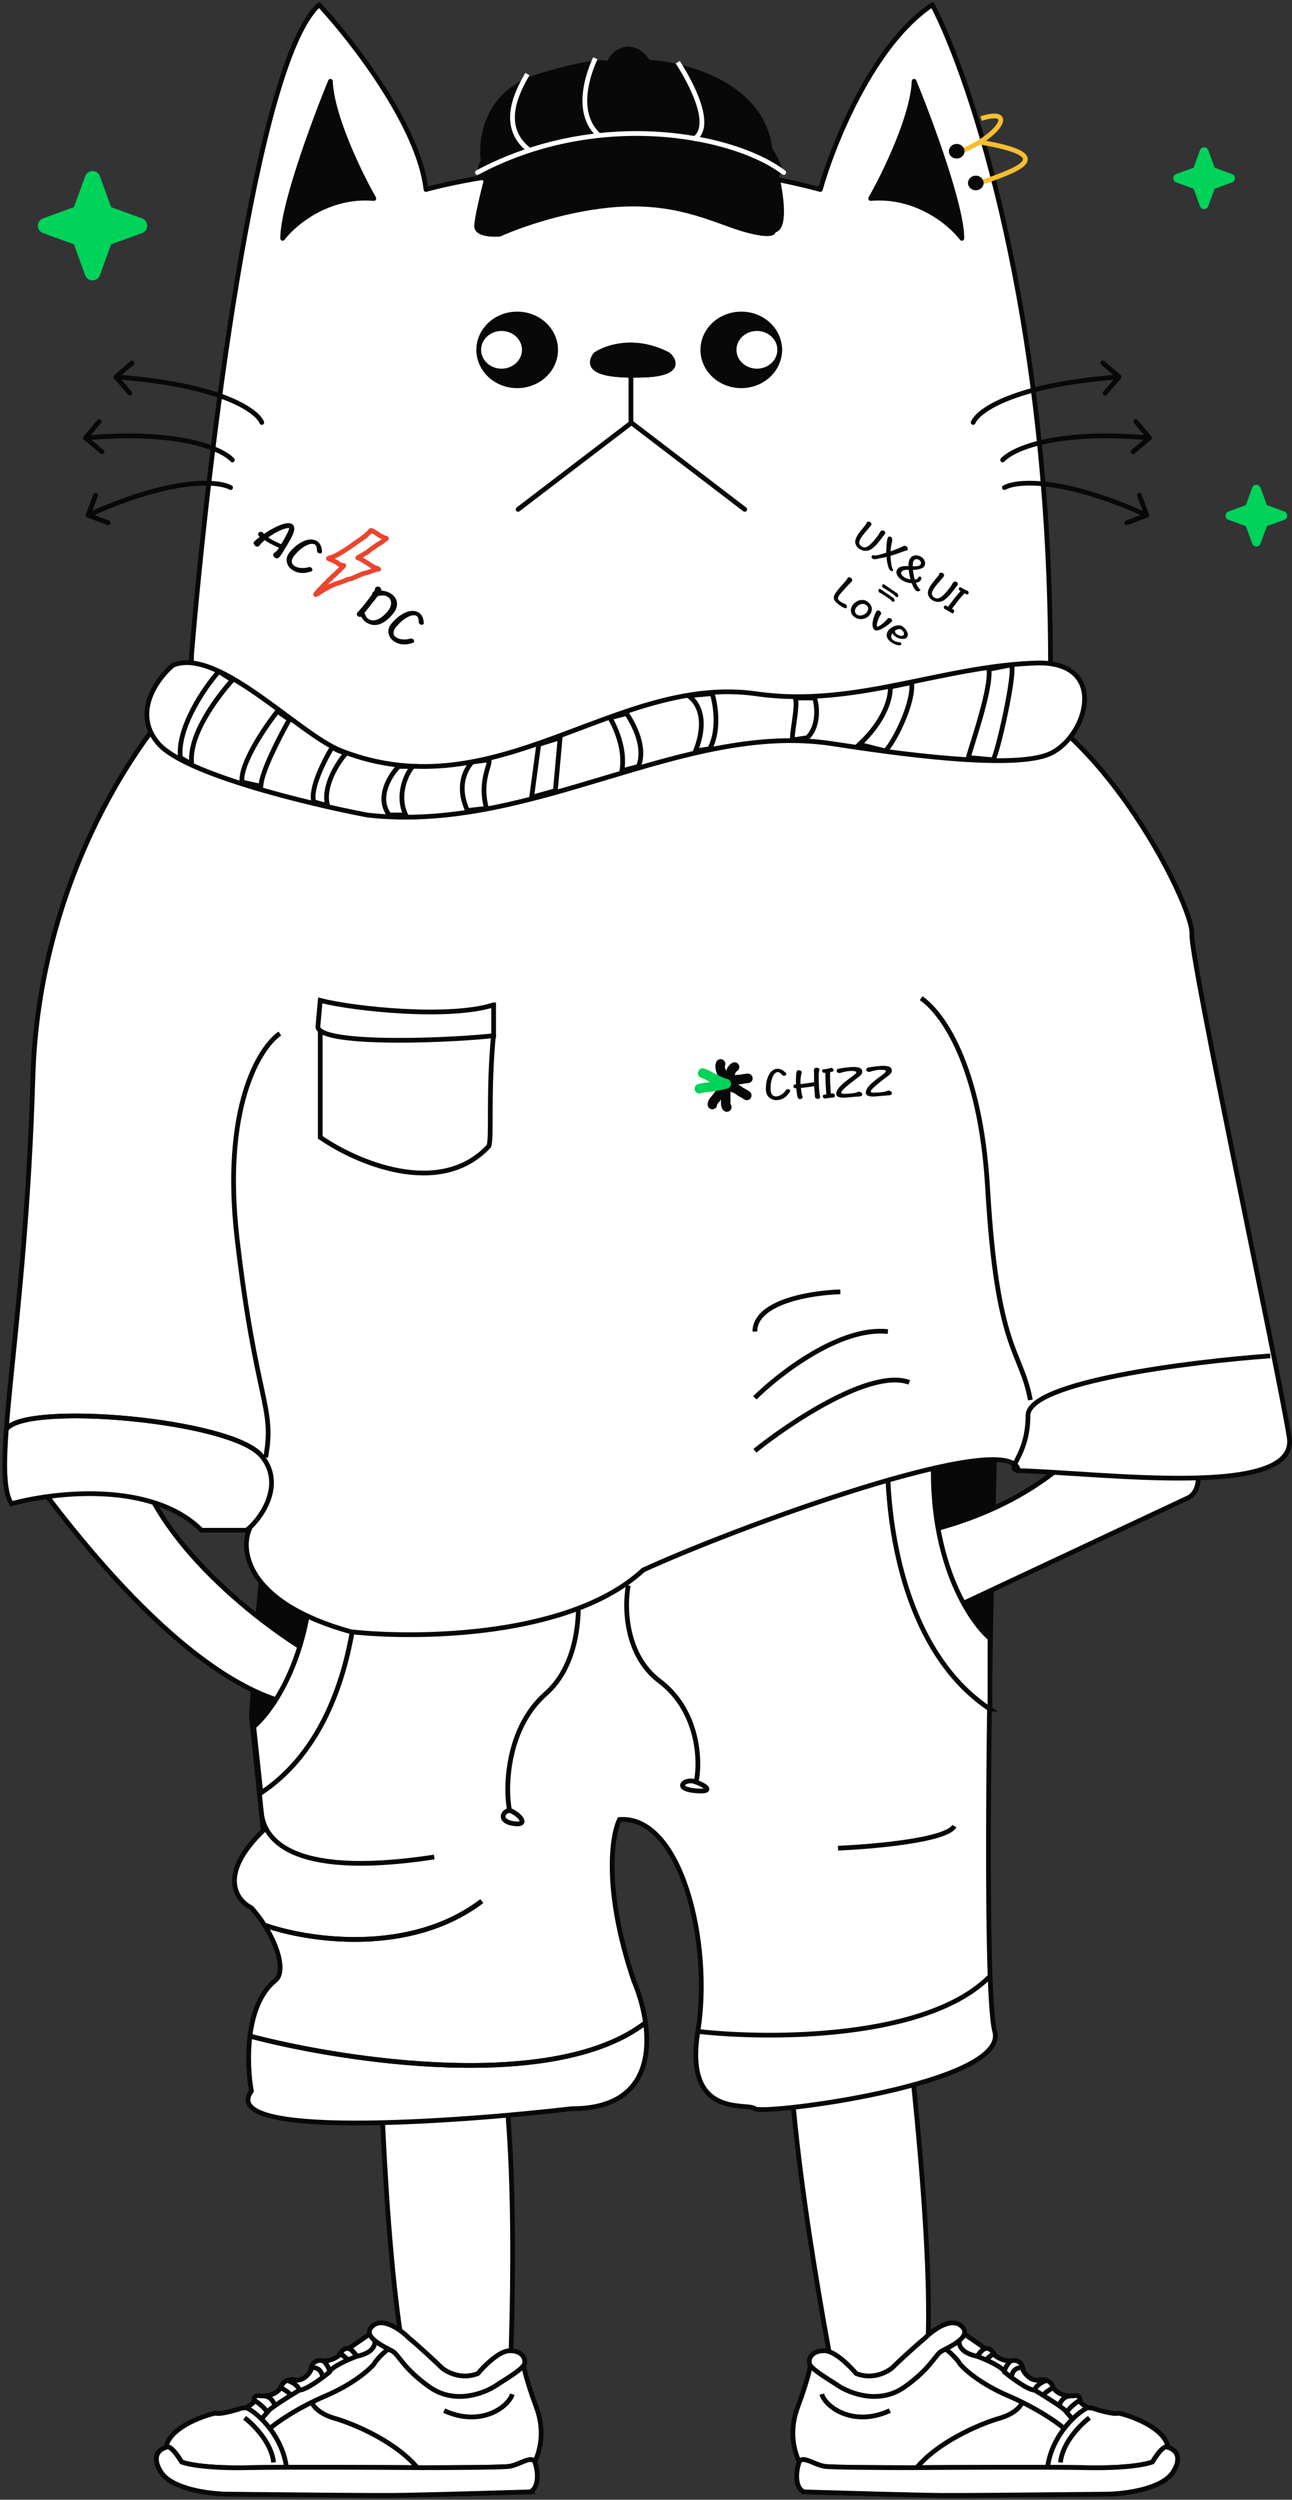 <svg xmlns="http://www.w3.org/2000/svg" width="272" height="526" fill="none"><rect width="100%" height="100%" fill="#333333" stroke="none"/><path fill="#fff" stroke="#080808" d="M89.511 510.129c-6.65-8.497-9.165-59.066-9.591-83.289h24.298c5.116 19.229 3.837 64.656 2.558 86.084l-17.265-2.795Zm103.885-5.136c5.075-9.666-.325-63.155-3.66-88.692l-23.344 2.645c-1.942 20.793 6.361 67.795 10.902 90.205l16.102-4.158Z"/><path fill="#fff" stroke="#080808" d="M209.419 427.45c-2.4-8.919-1-87.024 0-124.962l-154 23.692-2.5 34.841 2.5 24.156c-9.6 9.291-5.666 14.71-2.5 16.259 5 5.574 7.667 13.317 5 15.33-6.4 5.203-6 17.653-5 23.227-7.2 10.034 42 6.659 67.5 3.716 19.6 0 16.834-17.962 13.001-26.943-6.4-18.953-4.667-30.505-3-33.912 13-.929 19.5 26.015 16.5 44.596-3 18.582 10.5 14.866 12 16.259 1.5 1.394 53.499-5.11 50.499-16.259Z"/><path fill="#080808" stroke="#080808" d="m208.42 347.085 1-43.202-19 2.323 3 15.794 9 24.156 6 .929Z"/><path stroke="#080808" d="M52.42 428.381c19.833 5.265 64.3 12.078 83.5-2.787"/><path stroke="#080808" d="M52.42 428.381c19.833 5.265 64.3 12.078 83.5-2.787m-14.501-92.446c.834 5.11.7 16.91-6.5 23.228-9 7.897-8.5 21.833-7.5 25.085m24.853-47.848c-.841 4.422-.706 14.633 6.555 20.101 9.076 6.834 8.572 18.894 7.564 21.708m30.029 13.47c7.5-.31 22.9-1.673 24.5-4.646m-145.9-2.785c.5 4.645 4.8 14.122 36.4 9.291m-35.5 14.401c8.833 3.097 30.3 6.411 45.5-5.11"/><path stroke="#080808" d="M55.92 405.153c8.833 3.097 30.3 6.411 45.5-5.11m45.5 27.407c15 1.703 48.3 1.765 61.5-11.614"/><path fill="#080808" stroke="#080808" d="m54.42 338.722 1-10.22 12 9.291-1.5 4.181-1.5 5.574-4 7.897-2.5 6.504-4.5 1.858c-.167-.619-.4-1.765 0-1.393v-4.646l1-6.503v-12.543Z"/><path fill="#080808" stroke="#080808" d="m54.42 338.722 1-10.22 12 9.291-1.5 4.181-1.5 5.574-4 7.897-2.5 6.504-4.5 1.858c-.167-.619-.4-1.765 0-1.393v-4.646l1-6.503v-12.543Z"/><path fill="#fff" d="M64.92 359.163c-23.5-2.323-49.833-37.164-59-49.706l24.5 2.787c8.4 18.953 32.167 34.841 39.5 38.092l-5 8.827Zm185.5-44.132-49.5 23.227-7-15.794c21.6-4.832 33.667-16.569 35.5-20.905 4.333-2.168 14.3-4.831 19.5 1.858 5.2 6.69 3.167 10.53 1.5 11.614Z"/><path stroke="#080808" d="M64.92 359.163c-23.5-2.323-49.833-37.164-59-49.706l24.5 2.787c8.4 18.953 32.167 34.841 39.5 38.092l-5 8.827Zm185.5-44.132-49.5 23.227-7-15.794c21.6-4.832 33.667-16.569 35.5-20.905 4.333-2.168 14.3-4.831 19.5 1.858 5.2 6.69 3.167 10.53 1.5 11.614Z"/><path fill="#fff" stroke="#080808" d="M208.42 359.628c-20.8-13.751-23-47.539-21-62.249h10c-4 26.758 5.667 42.738 11 47.383v14.866Zm-153.5 17.653c20.8-13.751 21.912-46.61 19.912-61.32h-10c4 26.758-6.079 42.738-11.412 47.383l1.5 13.937Zm113 129.274c-2.439 6.547.151 11.891 1.751 13.744l5.25 1.364h36.588l17.899.262 9.88-.734 6.663-2.99v-3.095c-.632-4.071-7.227-6.593-10.446-7.344-.903.377-4.178-.577-5.702-1.102-.813.21-1.958-.752-2.428-1.259.135-1.217-.546-1.347-.904-1.312-2.936.378-4.385-.996-4.742-1.731-.633-1.846-2.447-1.783-3.275-1.521-1.536.084-2.673-1.329-3.049-2.046-.09-1.888-1.468-2.186-2.146-2.098-1.897.42-4.065-1.049-3.896-1.312-.734-1.206-1.392-1.294-1.919-1.206l-4.574-3.148h-2.879l-6.776 4.564-5.477 5.771-8.13-.263-8.808-4.721c.056.49-.441 3.63-2.88 10.177Z"/><path stroke="#080808" d="M209.364 495.435c-.17-.105-.746-.021-1.694 1.154m-.226-2.413c-.207 0-.836.325-1.694 1.626"/><path stroke="#080808" d="M209.364 495.435c-.17-.105-.746-.021-1.694 1.154m-.226-2.413c-.207 0-.836.325-1.694 1.626m21.625 9.18c-.903.612-2.71 2.004-2.71 2.675m-2.936-5.245c-.715.384-2.123 1.259-2.032 1.678m.621-3.2c-.753.263-2.304 1.039-2.485 2.046m-2.54-4.721c-.697-.123-2.146.115-2.372 2.046m-.113-3.515c-.414.367-1.265 1.354-1.355 2.361m13.833 5.038c-.565.035-1.683.283-2.315 2.045m6.154.365c-2.767 1.206-8.379 6.672-8.695 13.849m8.921-11.646c-1.864 1.399-5.692 5.235-6.098 9.39m-8.074-12.64c-.207.717-1.457 2.392-4.8 3.357-4.178 1.207-13.212 5.036-17.785 10.859m-19.592-15.947c.753 2.641 6.572 7.03 14.341 3.463"/><path stroke="#080808" d="M169.219 524.338c-1.92-.944-1.713-4.319-.904-6.452.96-1.102 3.275.839 5.421 1.102 1.716.21 12.723.262 18.011.262 8.94-.07 28.886-.168 37.152 0 8.266.168 12.591-.735 13.721-1.207 1.671-2.769 2.653-3.252 2.936-3.147 1.411.245 3.67 1.637 1.411 5.246-2.258 3.609-10.163 4.616-13.833 4.668-9.486.105-29.778.305-35.063.263-5.285-.042-21.437-.507-28.852-.735Z"/><path fill="#fff" d="M169.219 524.338c-1.92-.945-1.713-4.32-.904-6.453.96-1.102 3.275.84 5.421 1.102 1.716.21 12.723.262 18.011.262 8.94-.07 28.886-.168 37.152 0 8.266.168 12.591-.734 13.721-1.206 1.671-2.77 2.653-3.253 2.936-3.148 1.411.245 3.67 1.637 1.411 5.246-2.258 3.609-10.163 4.616-13.833 4.669-9.486.105-29.778.304-35.063.262-5.285-.042-21.437-.507-28.852-.734Z"/><path stroke="#080808" d="M224.044 511.013c-1.468-1.311-5.85-4.343-11.632-6.819-7.227-3.095-10.389-6.715-10.445-6.977-.057-.263-2.428-2.99-3.275-2.99m-30.377 23.658c-.809 2.133-1.016 5.508.904 6.453 7.415.227 23.567.692 28.852.734 5.285.042 25.577-.157 35.063-.262 3.67-.053 11.575-1.06 13.833-4.669 2.259-3.609 0-5.001-1.411-5.246-.283-.105-1.265.378-2.936 3.148-1.13.472-5.455 1.374-13.721 1.206-8.266-.168-28.212-.07-37.152 0-5.288 0-16.295-.052-18.011-.262-2.146-.262-4.461-2.204-5.421-1.102Zm33.764-25.807c-.395.909-.225 2.927 3.614 3.725 1.863.664 5.533 2.339 5.759 3.305 1.543 1.276 4.98 3.829 6.38 3.829 1.864 1.119 5.748 3.536 6.381 4.249l1.581 1.836"/><path fill="#fff" stroke="#080808" d="M176.389 501.939c-1.807-1.217-5.759-3.462-5.985-4.616-.226-1.154.621-2.78 3.275-2.675 2.123.084 5.251 3.217 6.549 4.773 3.727 1.522 7.058-.577 7.849-1.416.426-.452 4.46-4.232 6.606-5.98 1.618-1.644 5.409-4.48 7.622-2.676 2.767 2.256-2.541 4.512-4.122 5.404-1.264.713-2.258 3.619-7.735 7.501s-11.801 1.207-14.059-.315Zm-63.463 4.616c2.439 6.547-.151 11.891-1.751 13.744l-5.251 1.364H69.337l-17.899.262-9.88-.734-6.663-2.99v-3.095c.632-4.071 7.227-6.593 10.445-7.344.904.377 4.178-.577 5.703-1.102.813.21 1.957-.752 2.428-1.259-.136-1.217.546-1.347.903-1.312 2.936.378 4.385-.996 4.743-1.731.632-1.846 2.447-1.783 3.275-1.521 1.536.084 2.672-1.329 3.049-2.046.09-1.888 1.468-2.186 2.145-2.098 1.898.42 4.066-1.049 3.896-1.312.734-1.206 1.393-1.294 1.92-1.206l4.573-3.148h2.88l6.775 4.564 5.477 5.771 8.131-.263 8.808-4.721c-.056.49.44 3.63 2.88 10.177Z"/><path stroke="#080808" d="M71.482 495.435c.17-.105.745-.021 1.694 1.154m.226-2.413c.207 0 .835.325 1.694 1.626"/><path stroke="#080808" d="M71.482 495.435c.17-.105.745-.021 1.694 1.154m.226-2.413c.207 0 .835.325 1.694 1.626m-21.626 9.18c.904.612 2.71 2.004 2.71 2.675m2.937-5.245c.715.384 2.123 1.259 2.032 1.678m-.621-3.2c.753.263 2.304 1.039 2.484 2.046m2.541-4.721c.697-.123 2.146.115 2.372 2.046m.112-3.515c.414.367 1.265 1.354 1.356 2.361m-13.833 5.038c.565.035 1.683.283 2.315 2.045m-6.155.365c2.767 1.206 8.38 6.672 8.696 13.849m-8.921-11.646c1.863 1.399 5.691 5.235 6.098 9.39m8.074-12.64c.207.717 1.457 2.392 4.8 3.357 4.178 1.207 13.212 5.036 17.785 10.859m19.592-15.947c-.753 2.641-6.572 7.03-14.342 3.463"/><path stroke="#080808" d="M111.627 524.338c1.92-.944 1.713-4.319.903-6.452-.959-1.102-3.274.839-5.42 1.102-1.716.21-12.723.262-18.011.262-8.94-.07-28.887-.168-37.153 0-8.266.168-12.59-.735-13.72-1.207-1.671-2.769-2.654-3.252-2.936-3.147-1.412.245-3.67 1.637-1.412 5.246 2.259 3.609 10.164 4.616 13.834 4.668 9.485.105 29.778.305 35.063.263 5.285-.042 21.437-.507 28.852-.735Z"/><path fill="#fff" d="M111.627 524.338c1.92-.945 1.713-4.32.903-6.453-.959-1.102-3.274.84-5.42 1.102-1.716.21-12.723.262-18.011.262-8.94-.07-28.887-.168-37.153 0-8.266.168-12.59-.734-13.72-1.206-1.671-2.77-2.654-3.253-2.936-3.148-1.412.245-3.67 1.637-1.412 5.246 2.259 3.609 10.164 4.616 13.834 4.669 9.485.105 29.778.304 35.063.262 5.285-.042 21.437-.507 28.852-.734Z"/><path stroke="#080808" d="M56.802 511.013c1.468-1.311 5.85-4.343 11.631-6.819 7.227-3.095 10.39-6.715 10.446-6.977.056-.263 2.428-2.99 3.275-2.99m30.376 23.658c.81 2.133 1.017 5.508-.903 6.453-7.415.227-23.567.692-28.852.734-5.285.042-25.578-.157-35.063-.262-3.67-.053-11.575-1.06-13.834-4.669-2.258-3.609 0-5.001 1.412-5.246.282-.105 1.265.378 2.936 3.148 1.13.472 5.454 1.374 13.72 1.206 8.266-.168 28.213-.07 37.153 0 5.288 0 16.295-.052 18.011-.262 2.146-.262 4.461-2.204 5.42-1.102Zm-33.764-25.807c.395.909.226 2.927-3.613 3.725-1.864.664-5.534 2.339-5.76 3.305-1.543 1.276-4.98 3.829-6.38 3.829-1.863 1.119-5.747 3.536-6.38 4.249l-1.58 1.836"/><path fill="#fff" stroke="#080808" d="M104.457 501.939c1.807-1.217 5.759-3.462 5.985-4.616.226-1.154-.621-2.78-3.275-2.675-2.123.084-5.251 3.217-6.55 4.773-3.726 1.522-7.058-.577-7.848-1.416-.426-.452-4.46-4.232-6.606-5.98-1.619-1.644-5.41-4.48-7.623-2.676-2.766 2.256 2.541 4.512 4.122 5.404 1.265.713 2.259 3.619 7.736 7.501s11.8 1.207 14.059-.315ZM6.92 226.762c1.2-42.366 23.167-73.547 34.5-83.612 54.5-39.021 139-1.857 163.5.93s46.5 46.448 46 52.487c-.4 4.831 18.5 92.909 20.5 105.916 2 13.007-39.333 7.439-57 6.974-1.5-9.291-58.667 11.608-79 20.898-15.2 14.123-47.333 14.556-61.5 13.008-21.6-5.946-23.333-16.724-21.5-21.369h-10c-10.4-10.406-31-8.052-40-5.575-4.5-6.968 3-36.699 4.5-89.657Z"/><path stroke="#080808" stroke-linecap="round" stroke-width="2" d="M151.709 223.867c-.441 1.089.615 2.218.699 3.275.045.58-.002 1.763.269 2.246.199.356.041 1.251.099 1.687.076.561-.163 1.413.24 1.87m.47-4.594c1.147-.226-.366-.524.74-.931.323-.119.702-.245 1.046-.257.213-.007.74-.017.941-.077.295-.088.903-.15 1.243-.177"/><path stroke="#080808" stroke-linecap="round" stroke-width="2" d="M154.639 224.525c-1.026.573-.91 2.115-1.507 2.991-.327.481-1.105 1.374-1.197 1.919-.067.403-.751 1.002-.978 1.378-.293.485-1.012 1-.985 1.607"/><path stroke="#080808" stroke-linecap="round" stroke-width="2" d="M151.119 227.43c1.036.542 2.141 1.067 3.257 1.442.327.109.702.249.976.455.171.127.588.45.783.529.285.116.798.449 1.08.641"/><path fill="#00D359" d="M148.219 224.834a8.52 8.52 0 0 1 1.406.608c.469.245.791.434 1.19.634.785.393 1.591.754 2.392.999a.958.958 0 0 1 .586.516 1.001 1.001 0 0 1-.41 1.343.964.964 0 0 1-.384.134c-.916.261-1.876.43-2.774.558-1.059.15-1.914.177-2.702.41l-.1.024a1.001 1.001 0 0 1-1.144-.698 1.001 1.001 0 0 1 .675-1.243l.376-.099c.724-.168 1.534-.248 2.179-.323-.279-.15-.568-.306-.798-.427a6.758 6.758 0 0 0-1.097-.48c-.514-.161-.796-.729-.629-1.269.167-.54.72-.848 1.234-.687Z"/><path fill="#080808" d="M166.349 229.531a.21.21 0 0 1-.025.116l-.044.097a5.956 5.956 0 0 1-.436.591 3.2 3.2 0 0 1-.581.548 3.027 3.027 0 0 1-.768.422 3.248 3.248 0 0 1-.997.182 2.194 2.194 0 0 1-.508-.038 1.788 1.788 0 0 1-.475-.154 2.143 2.143 0 0 1-.588-.379 1.757 1.757 0 0 1-.402-.491 1.876 1.876 0 0 1-.213-.556 3.094 3.094 0 0 1-.08-.59 5.88 5.88 0 0 1 .04-.958c.025-.345.087-.701.188-1.059.083-.347.213-.687.382-1.019.16-.321.359-.597.608-.836.139-.13.316-.251.532-.355.206-.104.424-.16.672-.169.182-.007.364.014.538.065.175.06.34.13.496.21.147.09.285.19.413.3.129.11.238.22.338.321a.302.302 0 0 1 .094.207.304.304 0 0 1-.152.293.711.711 0 0 1-.311.098.35.35 0 0 1-.203-.04.587.587 0 0 1-.156-.099.513.513 0 0 1-.14-.148l-.06-.074a.503.503 0 0 1-.07-.074 4.512 4.512 0 0 0-.325-.245.673.673 0 0 0-.377-.11.749.749 0 0 0-.444.16 1.542 1.542 0 0 0-.368.378 2.265 2.265 0 0 0-.266.527 3.765 3.765 0 0 0-.208.562 7.55 7.55 0 0 0-.122.55 3.38 3.38 0 0 0-.06.433 9.066 9.066 0 0 0-.026.565 6.464 6.464 0 0 0-.007.565c.007.171.032.333.077.494a1.4 1.4 0 0 0 .199.451c.091.14.21.25.357.331.146.08.329.111.539.103.163-.006.334-.032.503-.096.17-.054.33-.127.48-.219.149-.092.298-.193.437-.304.13-.11.25-.229.36-.348a1.41 1.41 0 0 0 .146-.188c.045-.059.1-.128.155-.197a.893.893 0 0 1 .138-.12.432.432 0 0 1 .218-.056.74.74 0 0 1 .329.083.322.322 0 0 1 .173.27Zm6.168-4.455c.001.038-.006.096-.013.153a1.618 1.618 0 0 0-.1.377c-.024.125-.038.26-.033.394-.006.344-.011.708.003 1.08-.004.383.01.736.023 1.08.012.305.023.601.044.887.011.296.042.592.073.896.003.077.015.162.038.248a.857.857 0 0 0 .038.237l.035.171c.012.057.024.123.026.181a.437.437 0 0 1-.111.329.459.459 0 0 1-.321.118.699.699 0 0 1-.386-.091c-.136-.061-.216-.154-.241-.287-.021-.056-.023-.114-.026-.18-.002-.058-.014-.115-.016-.181l-.007-.172c-.002-.058-.014-.115-.017-.181a11.351 11.351 0 0 1-.059-.801 10.151 10.151 0 0 1-.049-.783c-.095.023-.2.037-.314.051a4.705 4.705 0 0 1-.371.062l-.351.052-.276.039-1.485.172.053.39c.005.134.02.267.044.391.016.181.042.352.087.522.035.171.08.341.134.502.012.057.023.095.024.123a.32.32 0 0 1-.161.303.58.58 0 0 1-.329.127c-.23.009-.386-.08-.48-.278a1.343 1.343 0 0 1-.14-.425 5.002 5.002 0 0 1-.099-.57c-.026-.18-.052-.361-.069-.551-.017-.182-.032-.334-.037-.468l-.153.006a.469.469 0 0 1-.3-.093.313.313 0 0 1-.164-.271.591.591 0 0 1 .075-.3c.054-.088.157-.14.3-.145l.096-.004c.038-.001.066-.012.085-.013-.002-.057-.014-.114-.016-.171l-.006-.172a7.197 7.197 0 0 1-.005-.602c.001-.23.011-.46.03-.709.003-.192.014-.383.036-.556.022-.173.055-.327.098-.444a.541.541 0 0 1 .125-.234c.055-.06.14-.092.273-.097a.776.776 0 0 1 .183.022c.077.016.145.042.213.068a.852.852 0 0 1 .177.127c.05.056.081.121.084.188.001.029-.008.048-.008.058a.042.042 0 0 1-.008.029l-.078.452a8.56 8.56 0 0 0-.086.491 4.253 4.253 0 0 0-.079.95l.011.267c.003.096.007.182.02.267.172-.006.4-.034.666-.073l.799-.117c.276-.03.542-.069.79-.107.247-.029.437-.065.579-.089-.011-.287-.004-.612.001-.966a33.749 33.749 0 0 0-.017-.956l-.008-.21a1.47 1.47 0 0 1-.018-.219c-.003-.077-.006-.153 0-.239a.71.71 0 0 1 .067-.232.45.45 0 0 1 .166-.16.663.663 0 0 1 .303-.078 1.325 1.325 0 0 1 .405.08.518.518 0 0 1 .158.127c.04.056.072.131.075.208Zm2.914 5.855c-.324.031-.79.087-1.38.168-.085.022-.209.036-.361.061-.115.005-.212-.039-.312-.141a.448.448 0 0 1-.166-.337c-.006-.172.075-.29.265-.336l.495-.048a79.152 79.152 0 0 1-.175-2.565 69.6 69.6 0 0 1-.021-2.008c-.132.025-.218.028-.238.029a.407.407 0 0 1-.31-.122.452.452 0 0 1-.167-.348c-.006-.152.106-.243.353-.281.419-.054.732-.105.932-.141.19-.027.398-.092.624-.177a.625.625 0 0 1 .351.177c.119.111.18.213.185.328.007.191-.142.302-.427.342l-.285.039c-.045.576-.05 1.188-.024 1.856.033.86.087 1.766.161 2.7a1.92 1.92 0 0 0 .332-.089.768.768 0 0 1 .331.16c.119.1.18.203.184.318.01.257-.109.396-.347.415Zm6.095-5.495a.897.897 0 0 1-.15.57 1.966 1.966 0 0 1-.432.456c-.083.07-.204.161-.352.282-.158.12-.335.252-.53.403-.204.151-.409.312-.632.483-.222.181-.445.352-.668.533-.222.18-.435.361-.639.531-.203.18-.388.35-.535.499a3.202 3.202 0 0 0-.357.415c-.091.128-.135.226-.132.292a.176.176 0 0 0 .092.159.614.614 0 0 0 .213.078c.077.016.164.032.25.029l.21-.008c.392-.015.793-.031 1.202-.066a8.04 8.04 0 0 0 1.189-.189c.037-.011.084-.032.131-.053.038-.011.085-.032.142-.053.047-.012.094-.033.151-.054a.65.65 0 0 1 .152-.025.7.7 0 0 1 .212.04c.078.035.155.07.234.115a.93.93 0 0 1 .178.156c.05.065.081.13.084.188a.438.438 0 0 1-.085.299.65.65 0 0 1-.29.155 1.326 1.326 0 0 1-.371.062l-.525.02-.276.03-.629.063-.877.072c-.304.031-.591.042-.868.052a2.785 2.785 0 0 1-.469-.02 2.087 2.087 0 0 1-.501-.095.952.952 0 0 1-.411-.233.549.549 0 0 1-.188-.413c-.009-.23.04-.461.164-.705a3.55 3.55 0 0 1 .479-.716c.202-.238.432-.466.691-.696.249-.22.509-.441.778-.652.269-.211.539-.413.799-.605.251-.182.474-.353.678-.514.204-.16.371-.301.491-.42.11-.11.164-.198.162-.255-.004-.096-.122-.177-.334-.236-.213-.049-.519-.066-.92-.05a6.64 6.64 0 0 0-.781.078c-.247.047-.503.105-.759.153-.057.022-.114.033-.17.055-.067.021-.133.043-.19.055-.075.022-.132.043-.189.055-.066.022-.133.024-.2.027a.761.761 0 0 1-.405-.099c-.136-.062-.198-.165-.203-.318a.444.444 0 0 1 .056-.27c.036-.068.11-.128.242-.181.056-.021.151-.044.303-.069.142-.025.304-.06.494-.096.19-.026.39-.053.608-.081.21-.027.41-.044.61-.071.19-.017.371-.033.533-.049.153-.016.267-.03.343-.033.172-.006.383-.005.631-.005.249.01.48.049.712.097.231.058.426.146.594.274a.75.75 0 0 1 .26.554Zm6.229-.241a.897.897 0 0 1-.15.57 1.97 1.97 0 0 1-.432.457c-.083.07-.204.161-.352.281-.158.121-.335.252-.53.403-.204.151-.409.312-.632.484-.222.18-.445.351-.668.532-.222.181-.435.361-.639.532-.203.18-.388.349-.535.498-.157.16-.276.298-.357.416-.091.128-.135.225-.132.292a.177.177 0 0 0 .092.159.614.614 0 0 0 .213.078c.077.016.164.032.25.028l.21-.008c.392-.015.793-.03 1.202-.065.41-.035.81-.099 1.189-.19.037-.011.084-.032.131-.053.038-.011.085-.032.142-.053.047-.011.094-.032.151-.053a.65.65 0 0 1 .152-.025.695.695 0 0 1 .212.039c.077.035.155.071.234.115.068.046.128.101.178.156a.35.35 0 0 1 .083.188.434.434 0 0 1-.084.3.66.66 0 0 1-.29.155 1.364 1.364 0 0 1-.371.062l-.525.02-.276.03-.629.062-.877.072c-.304.031-.591.042-.868.053a2.895 2.895 0 0 1-.469-.02 2.088 2.088 0 0 1-.501-.096.96.96 0 0 1-.411-.232.552.552 0 0 1-.188-.414c-.009-.229.04-.46.164-.704.115-.234.278-.48.479-.717.202-.237.432-.466.691-.696.249-.22.509-.44.778-.652.269-.211.539-.412.799-.604.251-.182.474-.353.678-.514a5.86 5.86 0 0 0 .491-.421c.11-.109.164-.197.162-.255-.004-.095-.122-.177-.334-.235-.213-.049-.519-.066-.92-.051-.268.011-.534.04-.781.078-.247.048-.503.106-.759.154-.057.021-.114.033-.17.054-.067.022-.133.044-.19.055-.075.022-.132.044-.189.055a.684.684 0 0 1-.2.027.743.743 0 0 1-.405-.099c-.136-.062-.198-.164-.204-.317a.449.449 0 0 1 .057-.27c.036-.068.11-.129.242-.182.056-.021.151-.044.303-.069.142-.024.304-.059.494-.095.19-.027.39-.054.608-.081.21-.027.41-.045.61-.071l.533-.05c.153-.015.267-.029.343-.032.172-.007.383-.005.631-.005.249.009.48.048.712.097.231.058.426.146.594.273a.75.75 0 0 1 .26.554Z"/><path stroke="#080808" d="M51.92 321.992c3.167-2.477 8.2-9.85 3-15.796-6.5-7.433-49-11.149-53.5-5.574"/><path stroke="#080808" d="M54.92 306.196c-6.5-7.433-49-11.149-53.5-5.574m157.5 4.656c7.5-6.039 24.5-17.374 32.5-14.401m-32.5 3.251c5.167-5.11 18-15.052 28-13.937m-10-8.361c-6 .155-18 2.043-18 8.361m-100-62.712c-4.334 2.942-12.2 15.701-9 43.202 4 34.376 8 35.305 6 45.99m137.999-96.626c4.333 2.942 12.5 13.936 14 39.951 1.991 34.527 6.999 33.911 8.999 44.596"/><path stroke="#080808" d="M267.421 285.301c-17 1.239-51 5.481-51 12.542 0 8.827-5.002 11.149-2.002 11.614"/><path fill="#fff" stroke="#080808" d="M103.92 211.439c-9.2 2.973-29.167.929-36.5-.929l-.5 5.574c.4 3.717 24.833 3.097 37 1.858v-6.503Z"/><path stroke="#080808" d="M67.42 216.549v22.762c7.333 5.11 25.1 13.008 35.5 1.859.667-1.859-.2-11.057 1-23.692"/><path fill="#fff" stroke="#080808" stroke-linejoin="round" d="M67.189 1C53.73 12.92 43.66 97.305 40.309 138.008v11.646L65 164.984l29.5 1.393 56-14.4 70.656-2.323v-11.646C220.864 65.942 204.455 16.642 196.287 1c-12.434 8.22-20.907 29.343-23.588 38.876-33.5-9.042-69.304-3.768-83.019 0C88.218 26.586 74.078 8.421 67.19 1Z"/><path stroke="#080808" stroke-linecap="round" stroke-linejoin="round" d="M132.83 88.856v-9.762m.188 9.937 23.771 18.154m-23.953-18.154-23.772 18.154"/><path stroke="#EC442E" stroke-linecap="round" d="M77.983 111.671c.23-.242 1.703.834 1.918.982.162.112.356.188.54.269.202.088.442.271.673.293.591.055-.119.293-.348.534-.286.302-.808.56-1.168.787-.448.282-.88.598-1.308.889-.447.304-.864.782-1.348.983-.177.073-.448.268-.628.391-.254.173-.54.263-.803.441-.37.252-.118.068.108.224.245.169.54.274.792.448.397.275.86.494 1.244.76.238.165.466.375.74.489.231.097.615.402.897.394.169-.005.521.294.39.22-.168-.095-.676.117-.894.184-.574.177-1.19.482-1.758.595-.449.09-.96.278-1.405.495-.48.235-.966.398-1.442.625-.364.174-.75.148-1.113.31-1.359.608-2.734.87-4.08 1.657-.53.31-1.056.554-1.568.931-.257.19-.545.32-.809.471-.44.252.099-.315.226-.475.307-.387.635-.696.973-1.043.225-.23.442-.529.702-.711.2-.14.437-.435.595-.634.132-.167.378-.301.531-.48.38-.444.887-.778 1.266-1.217.156-.181.412-.33.582-.544.108-.136.394-.444.532-.502.078-.032.526-.531.282-.43-.109.046-.385-.114-.506-.123-.47-.033-.727-.569-1.158-.673-.194-.047-.366-.265-.573-.28-.144-.01-.368-.277-.504-.221-.06.025-.446-.145-.404-.207.033-.05.483-.182.538-.199 1.118-.344 2.218-1.097 3.28-1.767.966-.608 1.898-1.334 2.849-1.972a14.7 14.7 0 0 0 1.232-.941c.2-.168.377-.384.593-.531.16-.109.566-.546.444-.391"/><path fill="#080808" d="M58.886 117.157a.904.904 0 0 1-.443.295c-.185.066-.377.03-.565-.102a1.015 1.015 0 0 1-.186-.172.608.608 0 0 1-.127-.245.51.51 0 0 1-.035-.249.314.314 0 0 1 .078-.226.73.73 0 0 1 .165-.151c.046-.039.108-.079.17-.12.046-.038.108-.079.17-.12.045-.038.098-.086.141-.14l.101-.125.133-.202c.043-.054.084-.124.135-.187.041-.069.084-.123.113-.159-.288-.118-.56-.238-.804-.354-.255-.123-.51-.245-.741-.379a10.461 10.461 0 0 1-.726-.397c-.25-.147-.51-.301-.761-.464a8.87 8.87 0 0 0-.583.561 9.807 9.807 0 0 0-.526.601c-.08.099-.199.155-.365.179a.56.56 0 0 1-.419-.083.877.877 0 0 1-.166-.159c-.061-.071-.122-.141-.166-.215a1.216 1.216 0 0 1-.102-.24.205.205 0 0 1 .03-.203c.08-.099.176-.2.289-.304.096-.101.208-.205.347-.304.105-.095.22-.183.335-.271.106-.095.213-.174.32-.253a.948.948 0 0 1-.213-.192c-.068-.062-.11-.119-.119-.182a.31.31 0 0 1-.021-.212.975.975 0 0 1 .079-.281c.031-.021.062-.041.1-.07l.191-.091a.656.656 0 0 1 .088-.037c.131-.035.28 0 .45.118.066.047.124.102.183.157.042.058.091.106.143.171.153-.118.394-.272.698-.466.296-.186.625-.377.995-.581.363-.195.742-.393 1.157-.58.405-.193.8-.337 1.191-.457a4.998 4.998 0 0 1 1.07-.177c.33-.008.601.057.827.215a.974.974 0 0 1 .326.383c.055.151.094.305.115.461a2.54 2.54 0 0 1-.043.475c-.037.157-.067.304-.109.43-.093.244-.193.497-.302.743l-.379.747c-.135.242-.28.477-.416.72l-.404.686c-.15.26-.295.496-.432.722-.145.236-.276.454-.401.647-.133.202-.254.37-.353.512-.106.15-.176.256-.233.327Zm.305-2.653c.135-.242.295-.495.468-.767.158-.269.298-.536.424-.785l.218-.381.218-.437c.057-.143.122-.28.18-.408.05-.134.106-.277.16-.436 0 0 .005-.025.024-.067.003-.041.008-.065-.001-.072-.057-.039-.142-.043-.275-.024a3.06 3.06 0 0 0-.456.073 7.02 7.02 0 0 0-.972.331c-.329.134-.646.291-.954.455a17.08 17.08 0 0 0-.91.528c-.296.186-.582.378-.836.566.414.29.857.545 1.322.773.448.23.903.451 1.39.651Zm6.502 5.617a.26.26 0 0 1-.114.088l-.12.057a8.072 8.072 0 0 1-.885.222 4.286 4.286 0 0 1-.99.079 3.929 3.929 0 0 1-1.067-.173 4.027 4.027 0 0 1-1.097-.559 2.636 2.636 0 0 1-.456-.404 2.053 2.053 0 0 1-.33-.485 2.406 2.406 0 0 1-.263-.774 1.947 1.947 0 0 1 .006-.741 2.15 2.15 0 0 1 .238-.663 3.75 3.75 0 0 1 .39-.597c.217-.269.474-.553.798-.846.297-.297.64-.577 1.02-.83a5.886 5.886 0 0 1 1.172-.654 3.916 3.916 0 0 1 1.244-.321c.235-.018.5-.001.789.061.28.056.532.163.776.334.18.126.337.278.463.451.119.182.22.366.307.553.069.189.121.38.157.574.036.194.053.374.067.539a.335.335 0 0 1-.074.257.397.397 0 0 1-.376.158.91.91 0 0 1-.376-.137.4.4 0 0 1-.161-.184.67.67 0 0 1-.072-.204.585.585 0 0 1-.016-.237l.001-.111c-.004-.032-.01-.078-.008-.119-.03-.146-.068-.3-.116-.46a.765.765 0 0 0-.273-.375.935.935 0 0 0-.55-.175 2.035 2.035 0 0 0-.651.077 2.96 2.96 0 0 0-.673.288c-.238.113-.45.231-.644.363-.201.14-.385.278-.553.413a4.16 4.16 0 0 0-.4.352 10.33 10.33 0 0 0-.473.497 7.84 7.84 0 0 0-.454.511 2.55 2.55 0 0 0-.319.507 1.582 1.582 0 0 0-.167.557c-.024.194.003.381.079.561.076.18.226.342.433.487.16.112.344.213.557.278.206.074.416.124.632.148.215.025.438.041.659.041.21-.006.42-.028.62-.057.1-.014.19-.035.287-.065l.304-.068c.067-.009.143-.012.228-.009a.553.553 0 0 1 .253.107.851.851 0 0 1 .248.315.359.359 0 0 1-.05.373Zm17.13 8.926c-.534.666-1.071 1.188-1.585 1.572-.522.393-1.02.648-1.51.782a2.962 2.962 0 0 1-1.434.062 3.755 3.755 0 0 1-1.34-.603 2.606 2.606 0 0 1-.463-.451 3.307 3.307 0 0 1-.46-.673.332.332 0 0 1-.161.055c-.067.009-.133.019-.185.01-.071-.021-.133-.036-.187-.061a.38.38 0 0 1-.137-.067.573.573 0 0 1-.205-.313.425.425 0 0 1-.045-.2c-.01-.063.018-.114.06-.168.073-.09.188-.234.373-.428l.541-.618c.123-.153.255-.299.385-.461l.404-.504c.303-.377.568-.725.82-1.04.236-.312.463-.631.675-.932a.417.417 0 0 1 .014-.201.39.39 0 0 1 .085-.179c.022-.027.043-.054.084-.068.031-.02.062-.041.102-.055l.048-.022.145-.236a1.5 1.5 0 0 0 .099-.324.56.56 0 0 1 .06-.168.431.431 0 0 1 .086-.18c.022-.026.07-.049.15-.077.065-.025.138-.043.238-.058.076-.003.161.001.247.005a.296.296 0 0 1 .175.038c.037.027.077.069.136.124l.126.173a.826.826 0 0 1 .093.177c.009.063.018.125.007.174-.004.025-.002.04-.017.058a.19.19 0 0 0-.04.07c.393.023.776.095 1.175.221a4.04 4.04 0 0 1 1.038.503c.34.238.609.526.807.847.181.324.305.664.347 1.016a2.7 2.7 0 0 1-.14 1.11 3.56 3.56 0 0 1-.61 1.09Zm-1.111-.54c.188-.234.338-.494.452-.765.098-.269.153-.539.168-.796a2.137 2.137 0 0 0-.127-.722 1.412 1.412 0 0 0-.459-.546 3.353 3.353 0 0 0-.471-.275 3.123 3.123 0 0 0-.405-.101c-.085-.003-.154-.01-.213-.009l-.211.006c-.093.006-.176.018-.259.03-.1.014-.192.019-.292.034a.541.541 0 0 0-.19.035c-.034.005-.067.009-.09.021l-.1.014-.407.544-.787.98c-.123.153-.214.285-.287.375-.115.144-.228.303-.344.447l-.664.827c-.1.126-.211.245-.312.371.032.051.077.125.123.213a.93.93 0 0 0 .065.158l.067.174c.05.12.118.237.202.352.077.125.185.228.335.334a1.8 1.8 0 0 0 .825.311c.303.044.635-.003 1-.127.357-.115.734-.328 1.14-.633a7.756 7.756 0 0 0 1.241-1.252Zm5.4 6.642a.259.259 0 0 1-.114.088l-.12.057a8.074 8.074 0 0 1-.884.222 4.286 4.286 0 0 1-.99.079 3.929 3.929 0 0 1-1.068-.173 4.025 4.025 0 0 1-1.097-.559 2.628 2.628 0 0 1-.455-.404 2.057 2.057 0 0 1-.332-.485 2.409 2.409 0 0 1-.262-.774 1.949 1.949 0 0 1 .006-.741 2.13 2.13 0 0 1 .238-.662c.107-.207.24-.409.391-.597a7.24 7.24 0 0 1 .797-.847c.297-.297.64-.577 1.02-.83a5.933 5.933 0 0 1 1.172-.654 3.916 3.916 0 0 1 1.244-.321c.235-.018.5-.001.789.061.28.056.532.163.777.334a2 2 0 0 1 .462.451c.119.182.221.366.307.553.069.189.121.38.157.574a5.7 5.7 0 0 1 .067.539.335.335 0 0 1-.074.257.395.395 0 0 1-.376.158.896.896 0 0 1-.376-.137.4.4 0 0 1-.161-.184.673.673 0 0 1-.072-.204.583.583 0 0 1-.016-.237l.001-.111a.59.59 0 0 1-.008-.118 4.998 4.998 0 0 0-.116-.461.766.766 0 0 0-.273-.375.943.943 0 0 0-.55-.175 2.036 2.036 0 0 0-.651.077 2.959 2.959 0 0 0-.672.288 4.73 4.73 0 0 0-.645.363c-.2.14-.385.278-.553.413a4.33 4.33 0 0 0-.4.352c-.148.148-.304.306-.473.497a7.844 7.844 0 0 0-.454.511 2.54 2.54 0 0 0-.318.507 1.582 1.582 0 0 0-.168.557c-.023.194.003.382.08.562.075.18.225.341.433.486.16.113.343.213.556.278.206.074.416.124.632.148.215.025.438.041.659.041.21-.006.42-.028.62-.057.1-.014.19-.035.287-.065l.304-.068c.067-.009.143-.012.228-.008a.55.55 0 0 1 .253.106.85.85 0 0 1 .248.315.359.359 0 0 1-.05.373Zm97.971-21.217c-.376.469-.737.862-1.072 1.166-.349.305-.64.51-.861.614a2.198 2.198 0 0 1-1.177.175c-.401-.045-.781-.204-1.149-.462a2.45 2.45 0 0 1-.278-.228.944.944 0 0 1-.199-.269 1.662 1.662 0 0 1-.265-.618c-.059-.214-.042-.45.024-.706.037-.189.102-.37.194-.543a3.25 3.25 0 0 1 .287-.531c.106-.174.225-.338.352-.497.115-.157.242-.315.363-.467l1.067-1.332c.017-.02.026-.046.043-.067l.037-.19c.001-.031.023-.058.051-.093a.336.336 0 0 1 .155-.107.562.562 0 0 1 .201-.02.599.599 0 0 1 .197.041c.062.023.125.045.169.076.103.073.179.18.232.314.033.131.024.243-.048.333-.265.331-.538.657-.807.964-.274.314-.542.633-.807.964a6.074 6.074 0 0 0-.619.902c-.146.254-.236.481-.265.676a.787.787 0 0 0 .071.514.965.965 0 0 0 .333.375c.192.134.376.221.564.245.18.019.355.002.536-.066.168-.065.337-.162.514-.296.164-.133.337-.291.521-.464l.398-.41c.124-.14.247-.28.369-.432.121-.151.241-.315.368-.474l.354-.484.21-.349c.054-.124.129-.233.218-.343a.597.597 0 0 1 .348-.219c.14-.031.283.005.445.119a.49.49 0 0 1 .159.176.405.405 0 0 1 .048.185.691.691 0 0 1-.026.176.777.777 0 0 1-.094.16c-.199.248-.398.497-.584.743-.192.254-.378.501-.577.749Zm2.893 6.163c-.061.076-.149.1-.25.083a.625.625 0 0 1-.245-.097.84.84 0 0 1-.258-.31 2.285 2.285 0 0 1-.204-.478 3.956 3.956 0 0 1-.153-.571c-.044-.204-.087-.395-.116-.588-.029-.193-.057-.375-.062-.54l-.045-.419a9.027 9.027 0 0 1-.775.177c-.262.053-.518.1-.772.159l-.394.089c-.14.031-.282.05-.418.062-.077.01-.182.012-.297-.003a.62.62 0 0 1-.278-.099.508.508 0 0 1-.206-.274.3.3 0 0 1 .059-.304.401.401 0 0 1 .183-.141.512.512 0 0 1 .162-.016l.081.014a.205.205 0 0 0 .083.026.542.542 0 0 0 .175.026c.143-.007.316-.036.534-.077.202-.052.418-.106.652-.168l.643-.184c.2-.064.375-.124.526-.169a3.706 3.706 0 0 1-.005-.424 6.706 6.706 0 0 1 .026-.607c0-.216.011-.445.035-.677.011-.229.037-.448.065-.655.028-.207.059-.39.107-.55a.896.896 0 0 1 .151-.347.414.414 0 0 1 .254-.145.409.409 0 0 1 .302.083c.111.078.19.166.236.252.04.093.064.207.07.329-.008.082-.009.156-.011.23-.015.076-.022.157-.037.233-.015.076-.037.146-.052.222a1.324 1.324 0 0 0-.046.216c-.059.26-.105.519-.131.781a5.568 5.568 0 0 0-.067.773 24.05 24.05 0 0 0 1.382-.517c.44-.176.884-.371 1.337-.591a.55.55 0 0 1 .31-.042.65.65 0 0 1 .438.244c.042.062.077.119.114.188.024.07.041.136.052.208a.263.263 0 0 1-.046.173.505.505 0 0 1-.282.179c-.12.035-.227.067-.328.093-.295.095-.582.195-.855.305-.285.112-.573.212-.86.312l-.628.195c-.214.066-.435.126-.649.191 0 .173.013.387.039.642.013.257.04.525.081.79.035.273.073.526.13.771.05.24.118.428.199.571.028.052.057.116.086.18a.24.24 0 0 1-.042.196Zm5.846 4.055c-.065.052-.137.098-.201.15a1.273 1.273 0 0 1-.214.109c-.083.017-.16.027-.239.026a.585.585 0 0 1-.245-.097 1.388 1.388 0 0 1-.319-.321c-.099-.135-.187-.283-.276-.431a5.144 5.144 0 0 1-.215-.464 8.171 8.171 0 0 1-.168-.409 4.34 4.34 0 0 1-1.116-.202 3.584 3.584 0 0 1-1.029-.498 3.31 3.31 0 0 1-.554-.486 2.138 2.138 0 0 1-.404-.575 1.294 1.294 0 0 1-.126-.617c.007-.211.094-.419.259-.626a1.23 1.23 0 0 1 .446-.356c.179-.079.367-.141.584-.182a4.37 4.37 0 0 1 .623-.059c.21-.003.42-.007.619.004a4.178 4.178 0 0 1 .085-.911c.051-.309.18-.585.379-.833.133-.166.291-.291.476-.378a1.63 1.63 0 0 1 .591-.134c.21-.003.423.017.644.086a2.051 2.051 0 0 1 1.045.723c.117.17.196.344.252.534.04.179.049.369.023.545-.036.189-.116.36-.237.512-.1.124-.249.224-.433.31a4.271 4.271 0 0 1-1.282.307 4.661 4.661 0 0 1-.588.029c.033.347.079.692.144 1.028.058.344.143.683.241 1.022.116-.016.237-.038.362-.08a.563.563 0 0 0 .269-.177.507.507 0 0 0 .083-.147c.019-.052.052-.093.096-.148.05-.062.118-.09.21-.09a.353.353 0 0 1 .234.068.296.296 0 0 1 .134.191.743.743 0 0 1-.003.235.935.935 0 0 1-.1.21c-.048.074-.085.135-.118.176a1.032 1.032 0 0 1-.416.29 5.26 5.26 0 0 1-.51.148c.11.293.235.554.377.793.136.247.344.49.617.725Zm-.059-5.315a.63.63 0 0 0 .108-.236.912.912 0 0 0-.001-.271.866.866 0 0 0-.323-.474.98.98 0 0 0-.628-.194.693.693 0 0 0-.517.273.846.846 0 0 0-.138.259 1.248 1.248 0 0 0-.071.317 1.914 1.914 0 0 0-.04.338l.002.314c.059-.002.125.002.191.005.066.004.133.007.205.004l.235-.007c.072-.004.157-.009.234-.019.155-.021.302-.047.433-.095a.684.684 0 0 0 .31-.214Zm-2.077 3.081a9.258 9.258 0 0 1-.219-1.006 11.035 11.035 0 0 1-.175-1.018c-.125-.002-.256.004-.399.01a4.356 4.356 0 0 0-.402.042 1.454 1.454 0 0 0-.365.11.694.694 0 0 0-.278.203.504.504 0 0 0-.127.332.537.537 0 0 0 .087.308c.055.104.134.192.241.289.099.091.204.176.322.258.184.13.39.232.632.304.228.074.455.137.683.168Zm8.689 2.764c-.376.469-.737.862-1.072 1.166-.348.305-.639.51-.86.614a2.19 2.19 0 0 1-1.177.175c-.402-.045-.781-.203-1.149-.462a2.286 2.286 0 0 1-.278-.228.944.944 0 0 1-.199-.269 1.623 1.623 0 0 1-.265-.618c-.059-.214-.043-.45.024-.705.037-.19.101-.371.193-.544.078-.182.175-.362.288-.531.105-.174.225-.338.352-.496.114-.157.241-.316.363-.468l1.067-1.331c.016-.021.025-.047.042-.068l.037-.189c.002-.031.024-.059.051-.093a.327.327 0 0 1 .155-.107.568.568 0 0 1 .201-.021.601.601 0 0 1 .197.042.716.716 0 0 1 .169.075c.104.073.179.18.232.314.034.132.024.244-.048.333-.265.332-.538.657-.807.964-.274.314-.541.633-.807.964-.276.345-.48.644-.619.902-.145.254-.236.482-.265.677a.788.788 0 0 0 .072.514.955.955 0 0 0 .333.374c.191.135.375.221.563.245.181.019.356.002.536-.065a2.13 2.13 0 0 0 .514-.297c.164-.133.337-.291.522-.464l.398-.41c.123-.14.247-.279.368-.431.122-.152.241-.316.369-.475l.353-.484.21-.349c.054-.124.129-.232.218-.343a.597.597 0 0 1 .348-.219c.14-.031.284.006.446.119a.495.495 0 0 1 .158.176c.03.064.052.123.048.185-.004.062-.007.124-.026.176a.734.734 0 0 1-.094.16c-.199.249-.398.497-.584.744-.192.253-.378.5-.577.748Zm-.077 4.281a38.813 38.813 0 0 0-1.134-.668c-.078-.033-.179-.093-.308-.162-.088-.062-.134-.149-.147-.276a.381.381 0 0 1 .081-.331c.1-.125.232-.161.402-.085l.399.249a73.567 73.567 0 0 1 1.428-1.897c.172-.214.573-.687 1.205-1.418a1.595 1.595 0 0 1-.195-.116.362.362 0 0 1-.158-.262.389.389 0 0 1 .086-.338c.089-.11.227-.11.435.004.346.2.612.343.783.431.158.09.353.162.574.231a.55.55 0 0 1 .155.325c.022.145.005.252-.061.334-.11.138-.289.131-.527-.003l-.237-.135c-.383.378-.759.804-1.146 1.287a59.226 59.226 0 0 0-1.52 1.983c.079.045.176.081.302.126a.697.697 0 0 1 .151.3c.027.138.011.245-.056.328-.149.186-.322.215-.512.093Zm-11.222-3.421a.45.45 0 0 1-.201.107.246.246 0 0 1-.204-.047l-.088-.062c-.03-.02-.059-.041-.07-.07-.03-.021-.046-.044-.068-.059l-.072-.083a8.366 8.366 0 0 1-.153-.14l-.144-.122c-.029-.021-.046-.043-.068-.059l-.103-.072c-.103-.073-.219-.144-.344-.232-.133-.093-.256-.169-.374-.251a6.258 6.258 0 0 1-.414-.259c-.118-.083-.22-.144-.301-.201-.049-.024-.086-.05-.123-.075-.044-.032-.094-.056-.144-.08l-.114-.059c-.029-.02-.064-.034-.094-.055a.336.336 0 0 1-.079-.045c-.028-.008-.05-.024-.072-.039a.249.249 0 0 1-.108-.152.429.429 0 0 1-.024-.2.28.28 0 0 1 .024-.145.484.484 0 0 1 .083-.147.185.185 0 0 1 .101-.069.24.24 0 0 1 .14.012c.042.019.114.059.21.126.066.047.182.118.344.232l.472.331c.169.119.368.259.609.418.221.155.448.303.654.448.044.031.094.055.138.087.037.025.074.051.129.069a.4.4 0 0 0 .099.048c.022.015.039.038.054.048.121.107.219.23.296.392.066.176.074.31.009.405Zm-.785.98a.468.468 0 0 1-.2.107.252.252 0 0 1-.205-.047c-.029-.021-.059-.041-.083-.069-.029-.021-.059-.041-.075-.064-.03-.021-.046-.043-.068-.058l-.072-.083-.153-.14-.144-.123c-.029-.02-.046-.043-.068-.058l-.103-.073c-.103-.072-.219-.143-.344-.231-.133-.093-.256-.169-.374-.252a5.515 5.515 0 0 1-.414-.259c-.118-.083-.219-.143-.301-.2-.049-.024-.086-.05-.123-.076a.998.998 0 0 0-.144-.079l-.114-.059c-.029-.021-.064-.034-.094-.055-.035-.014-.057-.03-.079-.045a.266.266 0 0 1-.072-.04.243.243 0 0 1-.108-.152.427.427 0 0 1-.024-.2.39.39 0 0 1 .029-.151.405.405 0 0 1 .078-.14c.061-.076.136-.098.247-.064.014.01.086.05.204.133l.133.093c.059.042.13.081.204.133l.479.337c.169.119.374.251.609.417l.66.442.132.093.129.069c.037.026.072.04.099.048.023.016.039.038.054.049a.872.872 0 0 1 .296.391c.067.176.074.311.009.406Zm-10.089 1.419c-.044.055-.114.071-.203.052a1.413 1.413 0 0 1-.346-.114 4.53 4.53 0 0 1-.468-.264 16.275 16.275 0 0 1-.55-.377c-.413-.289-.702-.547-.871-.795-.169-.248-.245-.485-.228-.721.009-.242.096-.493.254-.749.153-.248.354-.527.597-.831.177-.221.348-.435.54-.645.186-.203.376-.426.579-.65l.342-.385c.105-.131.218-.257.328-.395a1.65 1.65 0 0 0 .161-.243.988.988 0 0 1 .152-.248c.067-.083.153-.119.279-.117a.74.74 0 0 1 .377.146.8.8 0 0 1 .274.333c.039.125.013.257-.086.382-.033.041-.079.084-.129.146l-.175.19-.196.186c-.062.064-.114.114-.147.155-.177.178-.363.381-.554.592-.198.217-.384.421-.557.622-.153.162-.282.309-.4.442-.123.14-.217.257-.289.346-.144.18-.258.337-.328.482a.829.829 0 0 0-.131.393.472.472 0 0 0 .098.338c.07.114.191.221.353.335.103.072.206.145.315.21.109.066.223.125.348.169l.127.057.133.051c.042.018.084.037.134.062.037.026.079.045.124.076a.537.537 0 0 1 .228.376.486.486 0 0 1-.085.393Zm4.862 1.487a2.098 2.098 0 0 1-.625.521 2.465 2.465 0 0 1-.785.289 2.394 2.394 0 0 1-.869-.007 2.184 2.184 0 0 1-.843-.356 2.073 2.073 0 0 1-.545-.555 1.507 1.507 0 0 1-.247-.67 1.63 1.63 0 0 1 .054-.727c.068-.244.197-.477.385-.711a2.53 2.53 0 0 1 .589-.535c.225-.165.483-.286.748-.358.266-.073.538-.097.833-.062.28.024.552.129.818.316.272.191.489.409.655.633.155.238.25.478.294.725.032.248.011.503-.055.759a2.478 2.478 0 0 1-.407.738Zm-.599-.561c.21-.262.312-.547.308-.83-.018-.293-.189-.553-.513-.781a1 1 0 0 0-.494-.175 1.734 1.734 0 0 0-.53.059c-.183.055-.354.14-.509.246a1.614 1.614 0 0 0-.405.363c-.232.289-.341.569-.325.85.004.283.153.528.44.73a.98.98 0 0 0 .529.188c.199.01.387-.009.582-.065.182-.056.361-.135.529-.244.154-.106.289-.217.388-.341Zm5.231 1.951a2.615 2.615 0 0 1-.285.285c-.129.103-.269.221-.409.338-.16.114-.308.226-.463.333-.154.107-.298.2-.431.279l-.187.105-.225.123a2.9 2.9 0 0 1-.522.248c-.193.069-.37.117-.55.141a.629.629 0 0 1-.464-.11.892.892 0 0 1-.354-.465 1.704 1.704 0 0 1-.118-.643c-.003-.24.019-.483.067-.73.041-.251.109-.495.184-.733a5.43 5.43 0 0 1 .225-.64c.07-.188.139-.345.207-.458l.097-.18a.602.602 0 0 1 .085-.134c.066-.083.171-.128.304-.121.133.007.256.04.352.107a.74.74 0 0 1 .224.266c.05.11.092.215.113.305-.111.138-.218.3-.31.473a5.416 5.416 0 0 0-.474 1.123 4.252 4.252 0 0 0-.132.51c-.03.152-.043.283-.039.393-.004.106.018.164.062.195.059.042.168.021.334-.056.166-.078.359-.19.573-.342.206-.157.433-.353.676-.571.236-.222.457-.455.656-.703.072-.09.171-.128.318-.111a.72.72 0 0 1 .361.125c.148.103.231.215.24.319a.5.5 0 0 1-.115.329Zm2.036 4.806c-.088.111-.219.159-.389.169a1.657 1.657 0 0 1-.56-.091 3.66 3.66 0 0 1-.615-.239 5.74 5.74 0 0 1-.558-.338 2.48 2.48 0 0 1-.664-.65 1.65 1.65 0 0 1-.265-.661 1.27 1.27 0 0 1 .068-.631c.068-.2.171-.387.304-.552.171-.214.38-.402.638-.566a2.99 2.99 0 0 1 .792-.371c.276-.086.547-.122.817-.115.258.009.487.083.686.223.184.129.359.285.523.454.15.17.283.35.397.538.122.236.203.466.225.697a.932.932 0 0 1-.212.638.815.815 0 0 1-.433.267c-.19.05-.398.066-.612.045a2.606 2.606 0 0 1-.7-.147 2.793 2.793 0 0 1-.672-.354 1.713 1.713 0 0 1-.381-.343 1.59 1.59 0 0 1-.237-.35c-.185.258-.264.515-.249.785.014.269.162.502.456.709.177.124.376.221.608.276.214.064.416.098.615.109.061.01.114.015.17.033.042.018.077.032.092.043a.554.554 0 0 1 .169.205c.033.088.031.162-.013.217Zm.47-1.966a.472.472 0 0 0 .107-.292.88.88 0 0 0-.068-.317 1.84 1.84 0 0 0-.197-.3 1.748 1.748 0 0 0-.274-.247c-.177-.124-.385-.152-.628-.107a1.718 1.718 0 0 0-.709.31.516.516 0 0 0 .049.369c.054.135.186.271.385.411.118.083.239.147.379.202.133.05.264.088.385.109a.924.924 0 0 0 .341-.009.376.376 0 0 0 .23-.129Z"/><path stroke="#080808" stroke-linejoin="bevel" d="M140.695 74.64c-7.021-3.699-13.165-1.541-15.36 0-2.011 2.912.732 4.624 10.24 4.282 7.607-.274 6.583-2.969 5.12-4.282Z"/><path fill="#080808" stroke="#080808" stroke-linejoin="bevel" d="M140.695 74.64c-7.021-3.699-13.165-1.541-15.36 0-2.011 2.912.732 4.624 10.24 4.282 7.607-.274 6.583-2.969 5.12-4.282Z"/><path fill="#080808" d="M48.29 103.032a.5.5 0 1 0 .487-.873l-.487.873Zm-30.213 5.21a.5.5 0 0 0 .292.644l4.211 1.586a.5.5 0 1 0 .353-.936l-3.744-1.41 1.41-3.743a.5.5 0 1 0-.936-.352l-1.586 4.211Zm30.457-5.647.243-.436c-.723-.404-1.878-.734-3.45-.89-1.58-.157-3.614-.14-6.118.175-5.006.631-11.912 2.461-20.87 6.519l.206.455.206.456c8.889-4.026 15.697-5.822 20.583-6.438 2.444-.308 4.401-.32 5.894-.172 1.503.149 2.506.458 3.062.768l.244-.437Zm163.172.437a.5.5 0 1 1-.487-.873l.487.873Zm30.213 5.21a.5.5 0 0 1-.292.644l-4.211 1.586a.5.5 0 1 1-.352-.936l3.743-1.41-1.409-3.743a.5.5 0 1 1 .935-.352l1.586 4.211Zm-30.457-5.647-.243-.436c.723-.404 1.878-.734 3.45-.89 1.581-.157 3.615-.14 6.118.175 5.006.631 11.912 2.461 20.87 6.519l-.206.455-.206.456c-8.889-4.026-15.697-5.822-20.583-6.438-2.444-.308-4.401-.32-5.894-.172-1.503.149-2.506.458-3.062.768l-.244-.437Zm-162.929-5.48a.5.5 0 1 0 .74-.672l-.74.672Zm-30.917-5.28a.5.5 0 0 0 .064.704l3.455 2.883a.5.5 0 1 0 .64-.767l-3.07-2.563 2.562-3.071a.5.5 0 0 0-.768-.641l-2.883 3.455Zm31.287 4.944.37-.336c-1.14-1.257-4.053-2.888-9.086-3.988-5.058-1.107-12.318-1.692-22.232-.798l.045.498.045.498c9.835-.887 16.99-.302 21.928.779 4.964 1.085 7.629 2.657 8.56 3.683l.37-.336Zm162.564.336a.5.5 0 1 1-.74-.672l.74.672Zm30.917-5.28a.5.5 0 0 1-.064.704l-3.455 2.883a.5.5 0 1 1-.64-.767l3.071-2.563-2.563-3.071a.5.5 0 1 1 .768-.641l2.883 3.455Zm-31.287 4.944-.37-.336c1.141-1.257 4.053-2.888 9.086-3.988 5.058-1.107 12.318-1.692 22.232-.798l-.045.498-.045.498c-9.835-.887-16.99-.302-21.928.779-4.964 1.085-7.629 2.657-8.56 3.683l-.37-.336ZM54.65 89.09a.5.5 0 1 0 .925-.382l-.924.382ZM24.067 78.93a.5.5 0 0 0-.052.705l2.937 3.41a.5.5 0 1 0 .757-.653l-2.61-3.03 3.03-2.612a.5.5 0 0 0-.652-.757l-3.41 2.937Zm31.047 9.97.462-.192c-.309-.749-1.06-1.626-2.296-2.538-1.246-.92-3.024-1.906-5.449-2.857-4.85-1.902-12.323-3.678-23.4-4.503l-.037.499-.038.498c11.012.82 18.38 2.582 23.11 4.437 2.365.927 4.06 1.874 5.22 2.73 1.17.865 1.757 1.61 1.966 2.116l.462-.19Zm150.226.19a.5.5 0 0 1-.925-.382l.925.382Zm30.584-10.16a.5.5 0 0 1 .052.705l-2.937 3.41a.5.5 0 1 1-.757-.653l2.61-3.03-3.03-2.612a.5.5 0 1 1 .653-.757l3.409 2.937Zm-31.047 9.97-.462-.192c.309-.749 1.061-1.626 2.296-2.538 1.247-.92 3.024-1.906 5.449-2.857 4.849-1.902 12.323-3.678 23.401-4.503l.037.499.037.498c-11.012.82-18.381 2.582-23.11 4.437-2.365.927-4.06 1.874-5.22 2.73-1.17.865-1.756 1.61-1.965 2.116l-.463-.19Z"/><path fill="#080808" stroke="#080808" stroke-linejoin="round" d="M78.704 41.765c-9.655-.822-16.823 5.252-19.2 8.392 0-6.85 6.705-24.89 10.057-33.053.293 7.398 6.217 19.523 9.143 24.661Zm104.596 0c9.655-.822 16.823 5.252 19.2 8.392 0-6.85-6.705-24.89-10.057-33.053-.293 7.398-6.217 19.523-9.143 24.661Z"/><path fill="#080808" stroke="#080808" d="M108.88 66.072c4.501 0 8.093 3.41 8.094 7.55 0 4.138-3.593 7.549-8.094 7.549-4.502 0-8.095-3.41-8.095-7.55 0-4.139 3.593-7.549 8.095-7.549Zm47.18 0c4.501 0 8.093 3.41 8.093 7.55 0 4.138-3.592 7.549-8.093 7.549-4.502 0-8.095-3.41-8.095-7.55 0-4.139 3.593-7.549 8.095-7.549Z"/><path fill="#fff" stroke="#080808" d="M105.588 69.143c2.684 0 4.803 2.03 4.803 4.466-.001 2.437-2.119 4.466-4.803 4.466-2.684 0-4.803-2.03-4.803-4.466 0-2.436 2.119-4.466 4.803-4.466Zm53.76 0c2.684 0 4.802 2.03 4.802 4.466 0 2.437-2.118 4.466-4.802 4.466-2.684 0-4.803-2.03-4.803-4.466 0-2.436 2.119-4.466 4.803-4.466Z"/><path fill="#F6BF30" d="M201.603 31.538a.5.5 0 0 0 .329.944l-.329-.944Zm5.278-7.218-.481.135.268.963.482-.134-.269-.964Zm-5.113 7.69.164.472c3.995-1.392 7.248-3.757 8.576-5.58.332-.456.576-.921.651-1.36.081-.465-.028-.937-.441-1.26-.37-.289-.9-.387-1.501-.372-.617.014-1.393.148-2.336.41l.135.482.134.482c.899-.251 1.587-.363 2.09-.375.518-.012.764.085.862.161.055.043.106.107.072.302-.038.221-.182.54-.474.941-1.173 1.61-4.228 3.877-8.097 5.225l.165.472Z"/><path stroke="#F6BF30" stroke-linecap="round" stroke-linejoin="round" d="M205.791 38.678c7.863-2.74 17.701-5.857.731-8.735"/><ellipse cx="201.409" cy="31.823" fill="#080808" rx="1.646" ry="1.541"/><ellipse cx="205.431" cy="38.5" fill="#080808" rx="1.646" ry="1.541"/><path fill="#080808" stroke="#080808" stroke-linejoin="round" d="M157.255 48.444c4.997 1.331 5.783.555 5.552 0 2.776 0 1.619-7.766.694-11.65 1.481-.996-.54-3.88-1.388-5.407C160.447 17.74 144.3 13.5 136.435 13.085 134 8.9 129.5 9.827 128.107 13.5c-.231-.554-3.47-.832-14.573 2.496-11.104 3.328-12.492 13.312-11.798 17.888-1.666 2.995-.232 3.744.694 3.744-.694 2.634-2.082 8.32-2.082 9.983 0 1.664 3.238 1.803 4.858 1.664 3.932-1.802 14.435-5.574 24.983-6.24 13.186-.831 20.82 3.744 27.066 5.408Z"/><path fill="#fff" d="M125.785 12.477c-.796 1.705-1.854 4.516-2.102 7.454-.247 2.913.306 5.88 2.605 8.06a74.326 74.326 0 0 1 12.259-.256c2.639.164 5.183.467 7.601.882.668-.565 1.011-1.37 1.099-2.38.106-1.216-.165-2.687-.675-4.255-1.018-3.13-2.931-6.483-4.31-8.619l.84-.543c1.396 2.163 3.363 5.601 4.421 8.853.527 1.623.844 3.241.721 4.65-.082.943-.365 1.807-.918 2.507 7.436 1.413 13.581 3.896 17.475 6.703l.504.375.073.07a.501.501 0 0 1-.683.723c-3.823-2.934-10.31-5.6-18.3-7.024-.046.03-.091.06-.138.089l-.076-.127a69.988 69.988 0 0 0-7.696-.905c-11.564-.718-25.031 1.235-37.749 8.012a.501.501 0 0 1-.471-.883 69.107 69.107 0 0 1 10.197-4.416c-1.277-1.15-2.097-2.409-2.565-3.721-.551-1.546-.604-3.134-.378-4.657.449-3.028 2.012-5.867 3.069-7.73l.435.248.435.247c-1.063 1.871-2.533 4.561-2.951 7.382-.208 1.401-.152 2.818.331 4.174.457 1.283 1.309 2.538 2.733 3.69a72.105 72.105 0 0 1 13.463-2.948c-2.119-2.394-2.588-5.442-2.347-8.285.262-3.102 1.369-6.033 2.192-7.794l.906.424Z"/><path fill="#fff" stroke="#080808" d="M33.376 156.5c-5.597-6.401-.333-13.669 2.998-16.503 9.494-4.001 26.483 14.503 35.478 18.004 32.899 12.805 57.76-16.247 87.446-12.003 20.788 2.972 39.058-6.003 59.463-6.501 14.491 0 10.159 15.267 2.499 19.004-7.469 3.644-32.98 0-45.972-2.001-31.557-4.858-63.256 18.971-97.94 15.004-12.325-2.334-38.376-8.602-43.972-15.004Z"/><path stroke="#080808" stroke-linejoin="round" d="M40.364 160.802c-.76-6.171 5.546-14.369 8.556-17.696l-2.852-1.815c-3.01 3.327-8.84 11.979-8.08 18.15l2.376 1.361Zm14.569 4.647c0-2.808 3.991-10.53 5.987-14.04l-2.495-1.755c-2.66 3.364-7.883 11.056-7.483 14.917l3.99.878Z"/><path stroke="#080808" d="M166.919 155.694c-.5-.465 1.178-7.234.505-8.827h4.039c.673 1.726.908 6.132-1.515 8.362l-3.029.465Zm14.001.943c5.423-5.035 6.674-9.995 6.5-12.093l4.5-.929c.521 4.046-3.414 12.153-5.5 14.401l-5.5-1.379Zm28.142 3.237c.858-.929 4.857-18.582 3.857-19.976l-4.714.919c.571 4.688-4.785 19.057-4.285 18.592l5.142.465Zm-78.142 2.323c.8-4.46-1.333-9.137-2.5-11.15l3.5-.929c1.5 2.323 4.1 7.061 2.5 11.149l-3.5.93Zm15.5-4.181c2.8-7.061.167-10.53-1.5-11.614l5-.464c.833 2.632 1.5 7.897-.5 11.613l-3 .465Zm-44 12.077c-1.6-5.946 1-9.291.5-10.22l-3.5.465c-1.333 1.393-3.4 5.017-1 10.22l4-.465Z"/><path stroke="#080808" stroke-linejoin="round" d="m72.92 158.429-.025.026m0 0c-1.805 1.956-5.076 7.163-3.903 11.082l-2.946-.819c-.786-2.863 2.291-8.854 3.928-11.538.786.715 2.275 1.117 2.921 1.275Z"/><path stroke="#080808" d="M81.92 171.488c-2.732-3.748.211-8.375 2-10.22h3c-1.463 1.561-3.451 6.132-1.5 10.22h-3.5Zm30-3.717 1.5-11.149 4.5-1.393-1 11.149-5 1.393Z"/><path fill="#fff" stroke="#080808" d="M146.42 374.956c2.333.774 4 2.229 0 1.858-5-.465-2-2.788 0-1.858Zm-38.375 6.324c1.812 1.01 3.106 2.911 0 2.425-3.883-.606-1.553-3.638 0-2.425Z"/><path fill="#00D35A" d="m29.91 45.959-6.517-2.37-2.37-6.517a1.643 1.643 0 0 0-3.082 0l-2.369 6.518-6.518 2.369a1.644 1.644 0 0 0 0 3.082l6.518 2.37 2.37 6.517a1.644 1.644 0 0 0 3.081 0l2.37-6.518 6.518-2.369a1.644 1.644 0 0 0 0-3.082Zm229.484-9.33-3.684-1.34-1.339-3.683A.933.933 0 0 0 253.5 31a.93.93 0 0 0-.871.606l-1.339 3.684-3.684 1.339a.933.933 0 0 0-.606.871.93.93 0 0 0 .606.871l3.684 1.34 1.339 3.683a.933.933 0 0 0 .871.606.93.93 0 0 0 .871-.606l1.34-3.684 3.683-1.339A.933.933 0 0 0 260 37.5a.93.93 0 0 0-.606-.871Zm11 71-3.684-1.339-1.339-3.684a.932.932 0 0 0-1.742 0l-1.339 3.684-3.684 1.339a.932.932 0 0 0 0 1.742l3.684 1.34 1.339 3.683a.932.932 0 0 0 1.742 0l1.34-3.684 3.683-1.339a.932.932 0 0 0 0-1.742Z"/></svg>